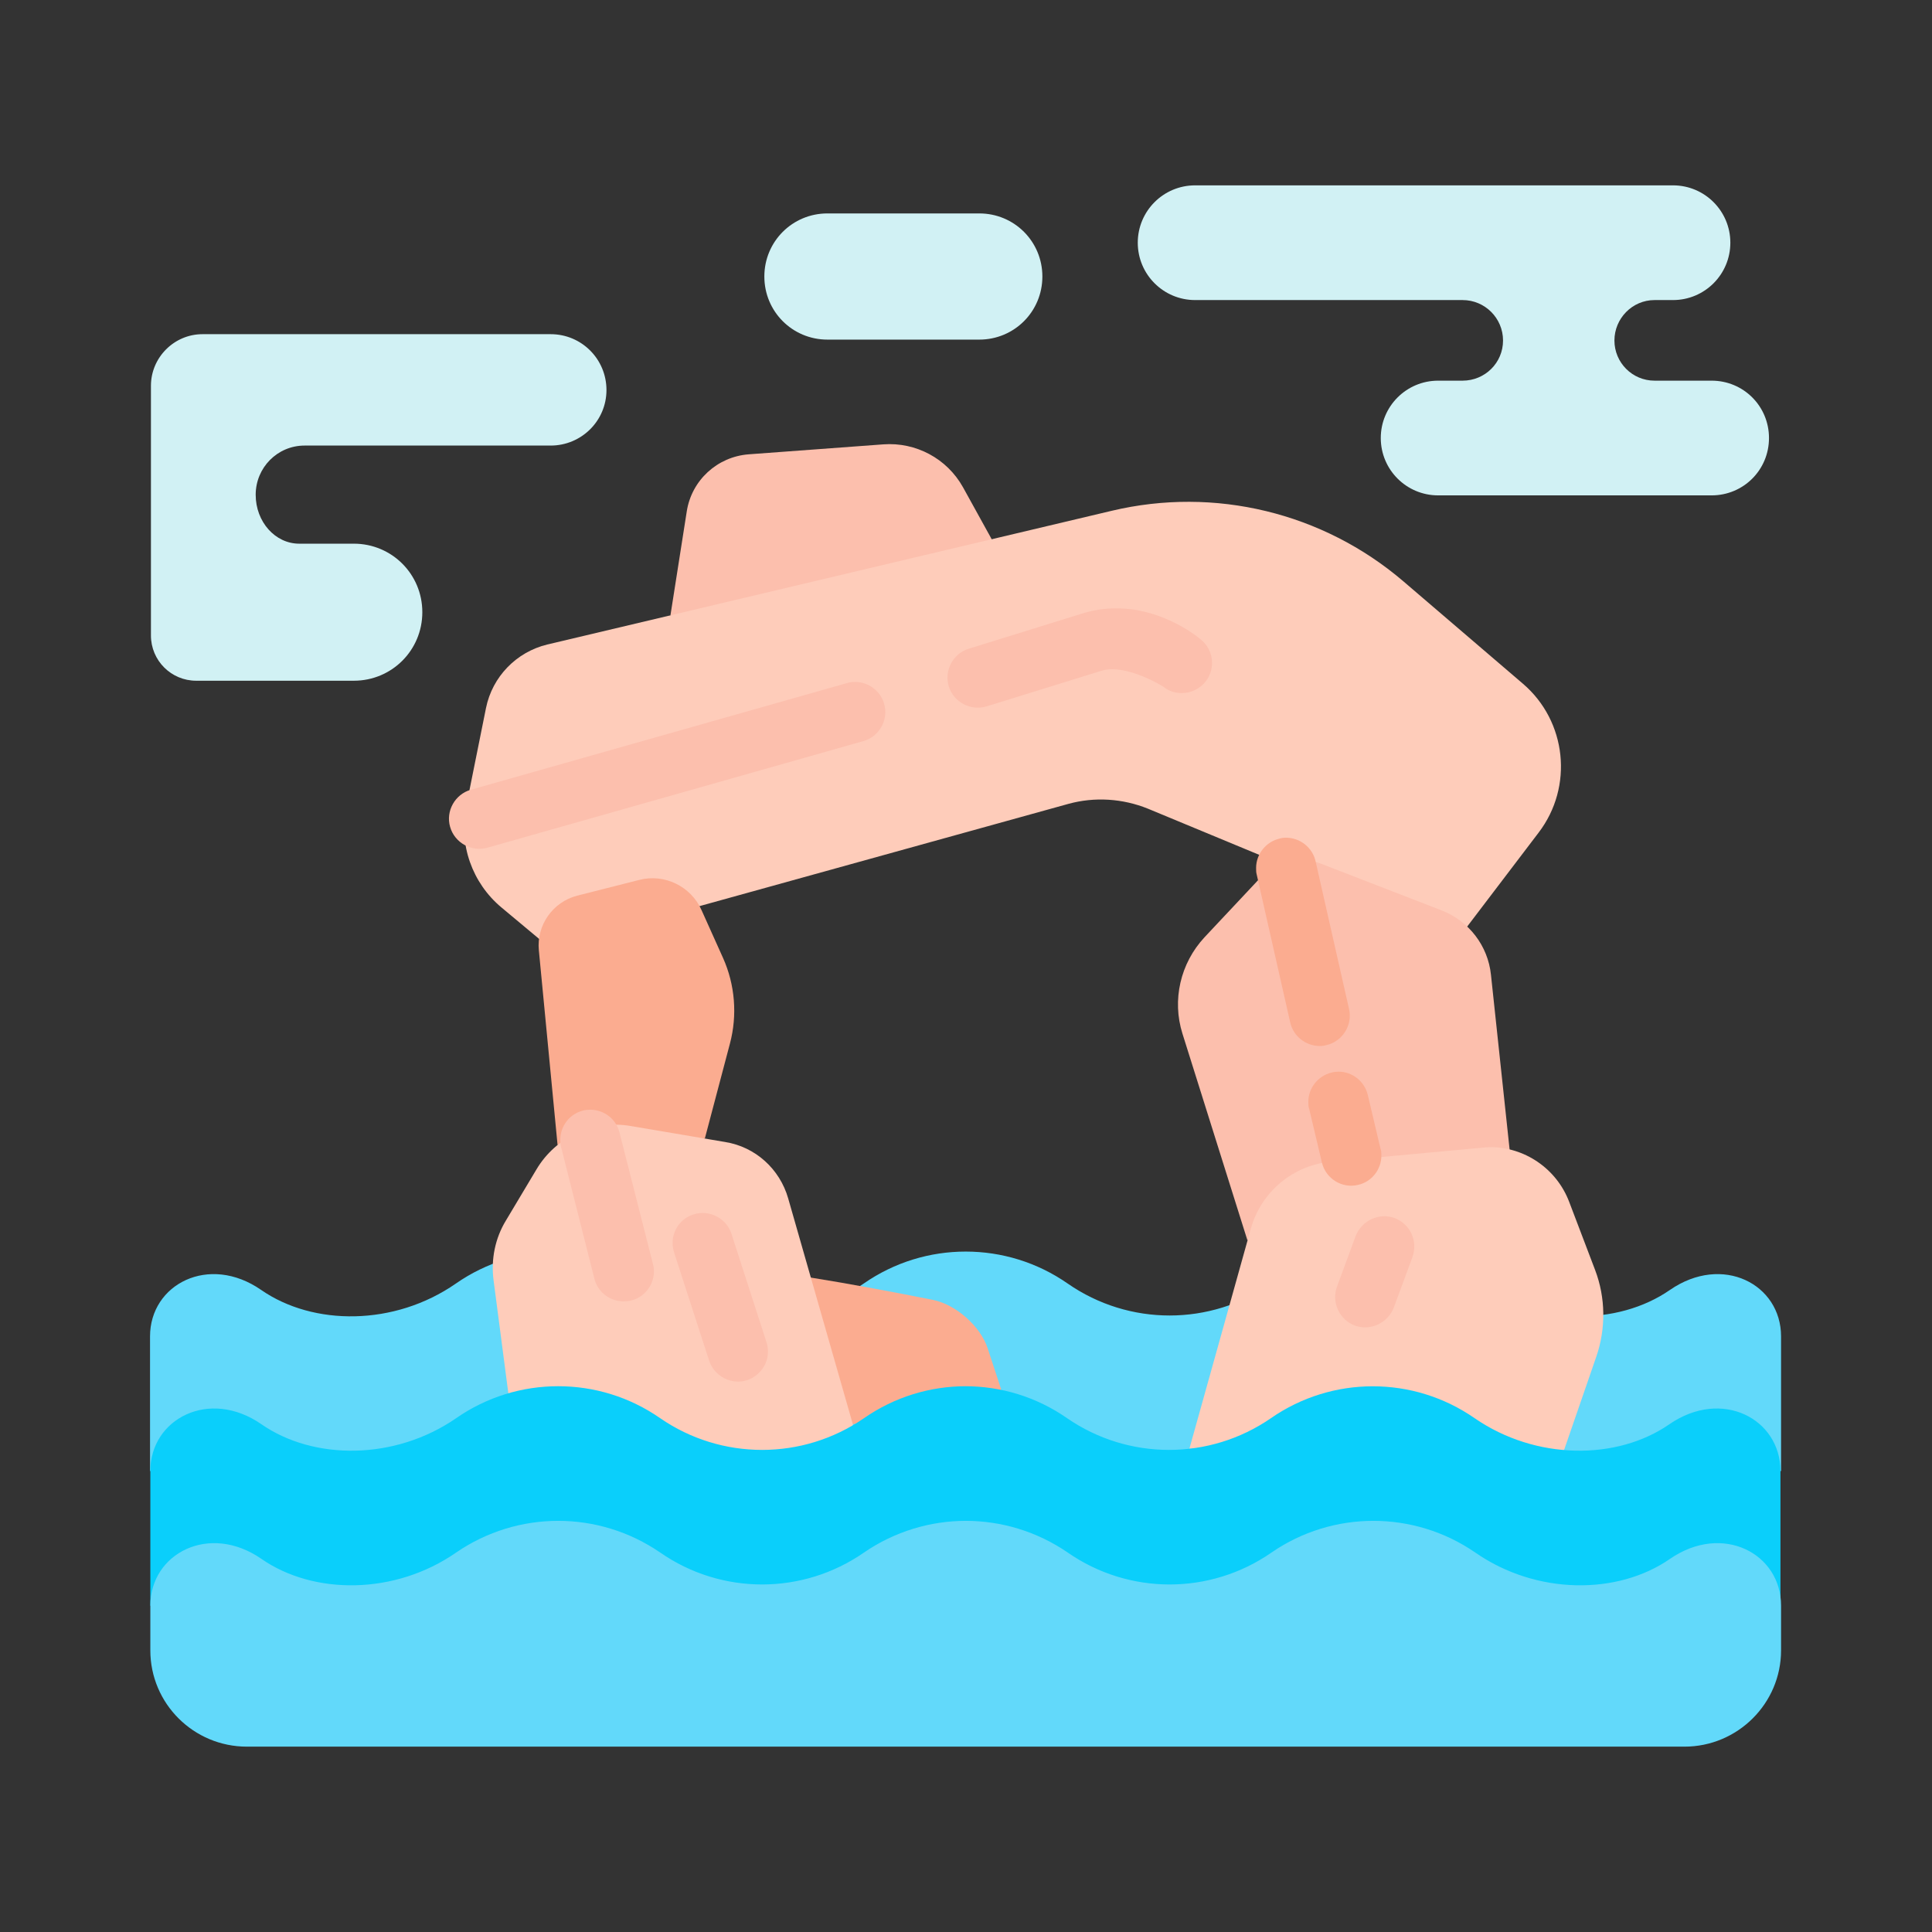 <?xml version="1.0" ?>

<svg width="800px" height="800px" viewBox="0 0 64 64" xmlns="http://www.w3.org/2000/svg">
<rect x="0" y="0" width="64" height="64" fill="#333333" stroke="none"/>
<g id="a"/>
<g id="b"/>
<g id="c"/>
<g id="d"/>
<g id="e"/>
<g id="f"/>
<g id="g"/>
<g id="h"/>
<g id="i"/>
<g id="j"/>
<g id="k"/>
<g id="l"/>
<g id="m"/>
<g id="n"/>
<g id="o"/>
<g id="p"/>
<g id="q"/>
<g id="r"/>
<g id="s"/>
<g id="t"/>
<g id="u"/>
<g id="v"/>
<g id="w"/>
<g id="x"/>
<g id="y"/>
<g id="a`"/>
<g id="aa"/>
<g id="ab"/>
<g id="ac"/>
<g id="ad"/>
<g id="ae"/>
<g id="af"/>
<g id="ag"/>
<g id="ah"/>
<g id="ai"/>
<g id="aj"/>
<g id="ak"/>
<g id="al"/>
<g id="am"/>
<g id="an"/>
<g id="ao"/>
<g id="ap">
<path d="M59,48.73v-4.46c0-1.73-1.94-2.74-3.68-1.54-1.73,1.2-4.42,1.2-6.45-.21s-4.72-1.41-6.75,0-4.72,1.41-6.75,0c-1.02-.71-2.2-1.06-3.38-1.06s-2.36,.35-3.38,1.06c-2.03,1.41-4.72,1.41-6.75,0-1.02-.71-2.2-1.06-3.38-1.06s-2.36,.35-3.38,1.06c-2.03,1.41-4.72,1.41-6.45,.21-1.73-1.2-3.68-.19-3.68,1.54v4.46H59Z" fill="#62d9fa" fill-rule="evenodd"/>
<path d="M22.21,20.38l.54-3.44c.16-1.03,1.01-1.81,2.05-1.89l4.46-.33c1.08-.08,2.11,.47,2.64,1.42l.95,1.72-2.18,2.63-8.46-.11Z" fill="#fcbfad" fill-rule="evenodd"/>
<path d="M48.59,30.71l2.38-3.13c1.16-1.52,.93-3.69-.52-4.93l-3.97-3.4c-2.66-2.27-6.24-3.14-9.65-2.33l-18.7,4.43c-1.03,.25-1.82,1.07-2.03,2.1l-.66,3.28c-.25,1.24,.2,2.52,1.17,3.33l1.27,1.06,5.28-1.1,12.23-3.39c.87-.24,1.8-.18,2.64,.16l4.46,1.85,6.11,2.07Z" fill="#feccba" fill-rule="evenodd"/>
<path d="M23.35,37.71l.83-3.14c.25-.94,.17-1.95-.23-2.84l-.71-1.58c-.35-.79-1.23-1.22-2.07-1l-2.05,.52c-.81,.21-1.35,.98-1.27,1.81l.62,6.45,4.89-.22Z" fill="#fbac90" fill-rule="evenodd"/>
<path d="M43.11,28.5c-.52,0-1.03,.22-1.4,.62l-1.81,1.93c-.8,.86-1.08,2.08-.73,3.19l2.15,6.84,8.69-2.98-.62-5.81c-.1-.96-.73-1.78-1.63-2.13l-3.95-1.53c-.23-.09-.47-.13-.71-.13Z" fill="#fcbfad" fill-rule="evenodd"/>
<path d="M26.85,42.32c1.26,.2,2.91,.51,4.05,.74,.76,.15,1.58,.87,1.82,1.61l.45,1.37-2.53,1.31-2.79-.21-1-4.82Z" fill="#fbac90" fill-rule="evenodd"/>
<path d="M6.71,11.07c-.94,0-1.71,.77-1.71,1.71v8.27c0,.83,.67,1.5,1.5,1.5h5.22c1.26,0,2.27-1.01,2.27-2.27s-1.01-2.27-2.27-2.27h-1.81c-.79,0-1.44-.72-1.44-1.62s.72-1.63,1.62-1.63h8.15c1.02,0,1.85-.82,1.85-1.84s-.82-1.85-1.85-1.85H6.71Z" fill="#d1f1f4" fill-rule="evenodd"/>
<path d="M27.41,7.07c-1.16,0-2.09,.93-2.09,2.09s.93,2.09,2.09,2.09h5.03c1.16,0,2.09-.93,2.09-2.09s-.93-2.09-2.09-2.09h-5.03Z" fill="#d1f1f4" fill-rule="evenodd"/>
<path d="M39.59,6.14c-1.05,0-1.9,.85-1.9,1.9s.85,1.9,1.9,1.9h8.86c.74,0,1.34,.6,1.34,1.34s-.6,1.33-1.34,1.33h-.81c-1.05,0-1.9,.85-1.9,1.9s.85,1.9,1.9,1.9h9.06c1.05,0,1.9-.84,1.9-1.9s-.85-1.9-1.9-1.9h-1.89c-.74,0-1.33-.6-1.33-1.33s.59-1.34,1.33-1.34h.61c1.05,0,1.9-.85,1.9-1.9s-.85-1.9-1.9-1.9h-15.84Z" fill="#d1f1f4" fill-rule="evenodd"/>
<path d="M49.32,38c-.08,.01-.15,.01-.23,.02l-4.98,.46c-1.27,.11-2.34,1-2.68,2.24l-2.03,7.27,12.41,.05,1.07-3.1c.32-.93,.31-1.95-.04-2.87l-.86-2.26c-.42-1.1-1.48-1.82-2.64-1.81Z" fill="#feccba" fill-rule="evenodd"/>
<path d="M28.26,47.21l-2.15-7.51c-.28-.98-1.09-1.71-2.09-1.87l-3.13-.53c-1.24-.21-2.48,.36-3.12,1.44l-1.01,1.69c-.36,.59-.5,1.29-.41,1.98l.49,3.75,.83,2.44,7.92,1.45,2.67-2.84Z" fill="#feccba" fill-rule="evenodd"/>
<path d="M32,45.92c-1.18,0-2.36,.35-3.38,1.06-2.03,1.4-4.72,1.4-6.75,0-1.02-.71-2.2-1.06-3.38-1.06s-2.36,.35-3.38,1.06c-2.03,1.4-4.72,1.4-6.45,.2-1.73-1.2-3.68-.18-3.68,1.55v4.46l28.1,1.43,25.9-1.43v-4.46c0-1.73-1.94-2.75-3.68-1.55-1.73,1.2-4.42,1.2-6.45-.2-2.03-1.41-4.72-1.41-6.75,0-2.03,1.4-4.72,1.4-6.75,0-1.02-.71-2.2-1.06-3.38-1.06Z" fill="#0acffb" fill-rule="evenodd"/>
<path d="M32,50.38c-1.18,0-2.36,.35-3.38,1.05-2.03,1.41-4.72,1.41-6.75,0-1.02-.7-2.2-1.05-3.38-1.05s-2.36,.35-3.38,1.05c-2.03,1.41-4.72,1.41-6.45,.21-1.73-1.2-3.68-.18-3.68,1.55v1.48c0,1.76,1.43,3.19,3.2,3.19H55.8c1.76,0,3.2-1.43,3.2-3.19v-1.48c0-1.73-1.94-2.75-3.68-1.55-1.73,1.2-4.42,1.2-6.45-.21-2.03-1.4-4.72-1.4-6.75,0-2.03,1.41-4.72,1.41-6.75,0-1.02-.7-2.2-1.05-3.38-1.05Z" fill="#62d9fa" fill-rule="evenodd"/>
<path d="M46.2,40.35c-.51-.19-1.09,.08-1.29,.59l-.62,1.68c-.19,.52,.08,1.1,.59,1.29,.51,.19,1.09-.08,1.29-.59l.62-1.68c.04-.11,.06-.23,.06-.35,0-.42-.26-.79-.65-.94Z" fill="#fcbfad" fill-rule="evenodd"/>
<path d="M42.39,27.78c-.45,.1-.78,.51-.78,.97,0,.08,0,.15,.02,.22l1.11,4.9c.1,.45,.51,.78,.98,.78,.08,0,.15-.01,.22-.03,.53-.12,.87-.66,.75-1.19l-1.11-4.9c-.1-.45-.51-.78-.98-.78-.08,0-.15,.01-.22,.03Z" fill="#fbac90" fill-rule="evenodd"/>
<path d="M44.11,35.53c-.45,.11-.77,.51-.77,.97,0,.08,0,.16,.03,.24l.42,1.77c.13,.54,.67,.87,1.2,.74,.45-.1,.77-.51,.77-.97,0-.08,0-.15-.03-.23l-.42-1.78c-.11-.45-.51-.77-.97-.77-.08,0-.16,.01-.23,.03Z" fill="#fbac90" fill-rule="evenodd"/>
<path d="M19.31,36.79c-.44,.11-.75,.51-.75,.97,0,.08,0,.17,.03,.25l1.1,4.35c.11,.44,.51,.75,.97,.75,.08,0,.17-.01,.25-.03,.53-.13,.86-.68,.72-1.21l-1.11-4.36c-.11-.44-.51-.75-.97-.75-.08,0-.17,.01-.25,.03Z" fill="#fcbfad" fill-rule="evenodd"/>
<path d="M37.45,20.18c-.45-.05-.94-.04-1.45,.1-.01,0-.02,.01-.04,.01l-3.87,1.2c-.52,.16-.82,.72-.66,1.25,.16,.52,.73,.82,1.25,.66l3.84-1.19c.82-.22,2.02,.54,2.02,.54,.17,.14,.39,.21,.61,.21,.31,0,.61-.15,.8-.4,.13-.17,.2-.38,.2-.6,0-.32-.15-.61-.4-.8,0,0-.95-.81-2.29-.98Z" fill="#fcbfad" fill-rule="evenodd"/>
<path d="M28.05,22.63l-12.45,3.53c-.53,.15-.84,.71-.69,1.23,.15,.53,.71,.84,1.24,.69l12.45-3.53c.53-.15,.84-.71,.69-1.23-.12-.43-.52-.73-.96-.73-.09,0-.19,.01-.27,.04Z" fill="#fcbfad" fill-rule="evenodd"/>
<path d="M22.97,40.23c-.41,.13-.69,.51-.69,.95,0,.1,.02,.21,.05,.31l1.16,3.58c.17,.52,.74,.82,1.26,.65,.41-.14,.69-.52,.69-.95,0-.11-.02-.21-.05-.31l-1.16-3.59c-.17-.52-.74-.81-1.26-.64Z" fill="#fcbfad" fill-rule="evenodd"/>
</g>
<g id="aq"/>
<g id="ar"/>
<g id="as"/>
<g id="at"/>
<g id="au"/>
<g id="av"/>
<g id="aw"/>
<g id="ax"/>
</svg>